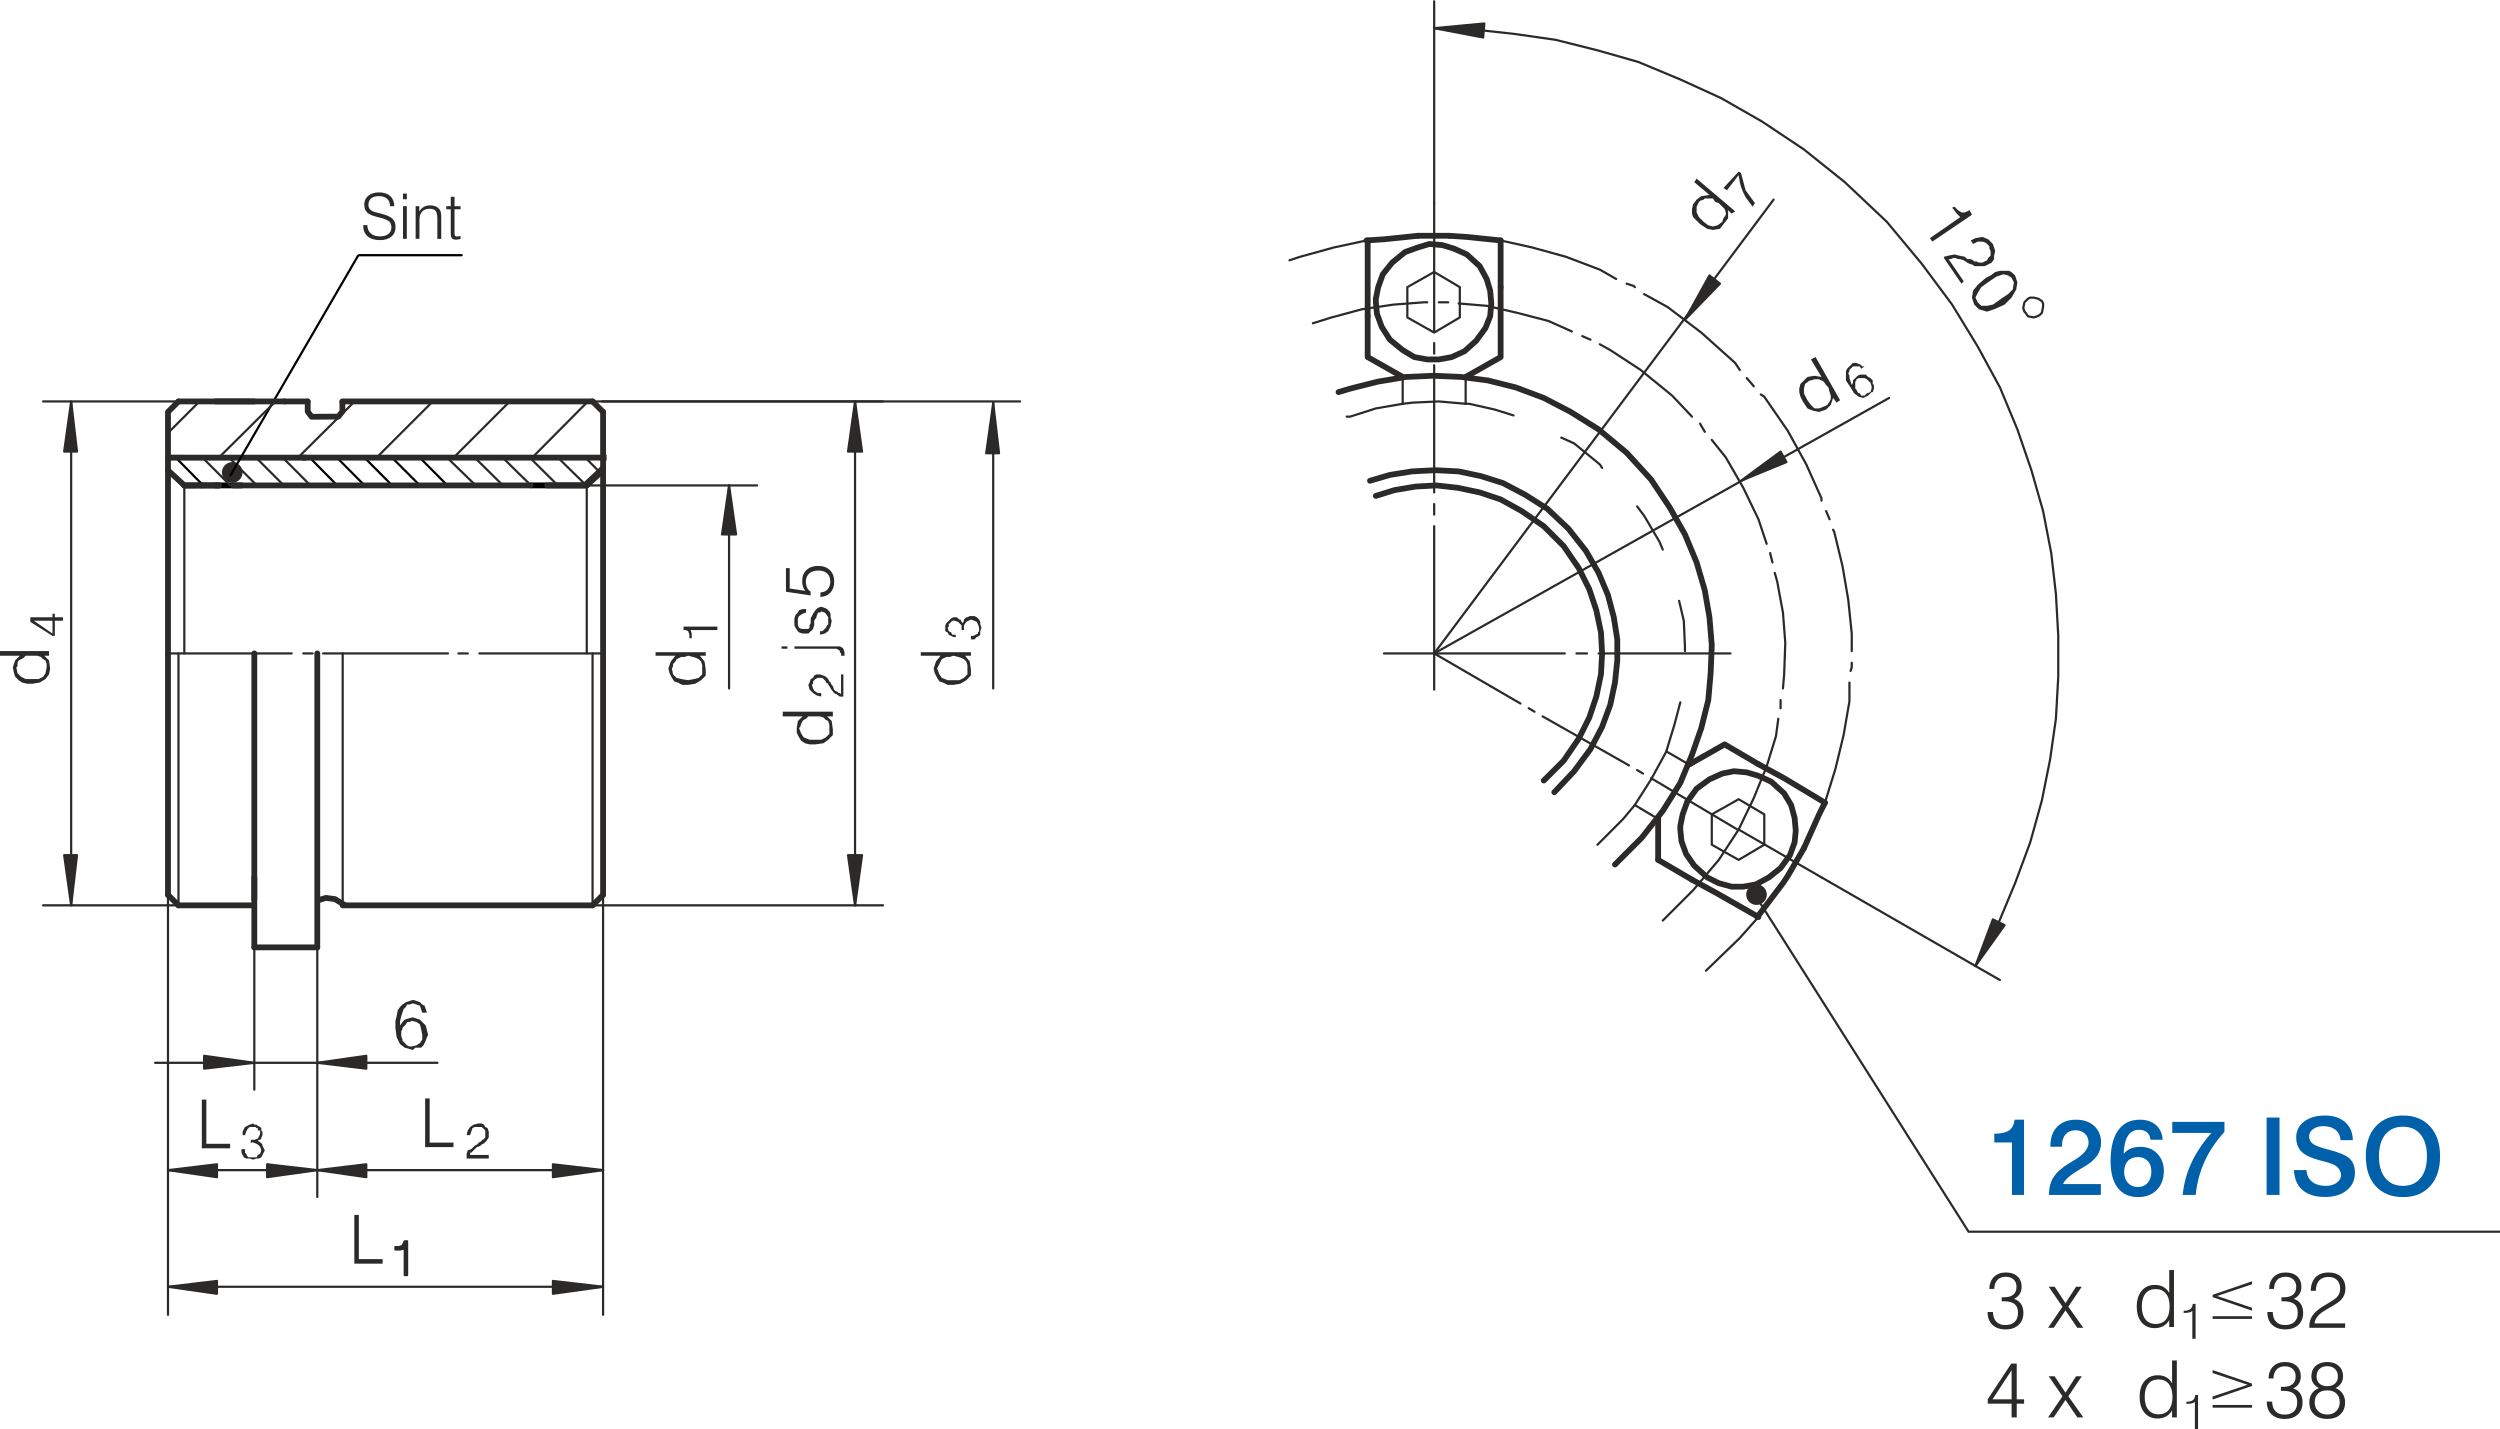 <?xml version="1.0" encoding="UTF-8"?> <svg xmlns="http://www.w3.org/2000/svg" xmlns:xlink="http://www.w3.org/1999/xlink" xml:space="preserve" width="1018px" height="582px" version="1.1" style="shape-rendering:geometricPrecision; text-rendering:geometricPrecision; image-rendering:optimizeQuality; fill-rule:evenodd; clip-rule:evenodd" viewBox="0 0 60821 34761"> <defs> <style type="text/css"> .str5 {stroke:#2B2A29;stroke-width:54;stroke-miterlimit:22.926} .str4 {stroke:#2B2A29;stroke-width:141;stroke-linecap:round;stroke-linejoin:round;stroke-miterlimit:22.926} .str1 {stroke:black;stroke-width:143;stroke-linecap:round;stroke-linejoin:round;stroke-miterlimit:22.926} .str3 {stroke:#2B2A29;stroke-width:54;stroke-linecap:round;stroke-linejoin:round;stroke-miterlimit:22.926} .str0 {stroke:black;stroke-width:54;stroke-linecap:round;stroke-linejoin:round;stroke-miterlimit:22.926} .str2 {stroke:#2B2A29;stroke-width:143;stroke-linecap:square;stroke-miterlimit:22.926} .fil0 {fill:none} .fil2 {fill:none;fill-rule:nonzero} .fil1 {fill:#2B2A29} .fil4 {fill:#2B2A29} .fil3 {fill:#2B2A29;fill-rule:nonzero} .fil6 {fill:#2B2A29;fill-rule:nonzero} .fil5 {fill:#0060AA;fill-rule:nonzero} </style> </defs> <g id="Layer_x0020_2">  <line class="fil0 str0" x1="14232" y1="11803" x2="14686" y2="11349"></line> <line class="fil0 str0" x1="10883" y1="11803" x2="10213" y2="11128"></line> <line class="fil0 str0" x1="10213" y1="11803" x2="9538" y2="11128"></line> <line class="fil0 str0" x1="9538" y1="11803" x2="8868" y2="11128"></line> <line class="fil0 str0" x1="8868" y1="11803" x2="8198" y2="11128"></line> <line class="fil0 str0" x1="8230" y1="11832" x2="7584" y2="11176"></line> <line class="fil0 str0" x1="4943" y1="11803" x2="4277" y2="11129"></line> <line class="fil0 str0" x1="4101" y1="11207" x2="4180" y2="11128"></line> <line class="fil0 str1" x1="12928" y1="11803" x2="14277" y2="11803"></line> <line class="fil0 str1" x1="4481" y1="11803" x2="5877" y2="11803"></line> <line class="fil0 str2" x1="7382" y1="11129" x2="4101" y2="11128"></line> <line class="fil0 str2" x1="14686" y1="11128" x2="7417" y2="11128"></line> <circle class="fil1" cx="5650" cy="11488" r="251"></circle> <line class="fil2 str3" x1="11524" y1="11756" x2="10864" y2="11114"></line> <line class="fil2 str3" x1="12203" y1="11772" x2="11524" y2="11102"></line> <polyline class="fil2 str3" points="12885,11770 12617,11510 12194,11091 "></polyline> <line class="fil2 str3" x1="13528" y1="11761" x2="12858" y2="11096"></line> <line class="fil2 str3" x1="14214" y1="11756" x2="13581" y2="11135"></line> <line class="fil2 str3" x1="14587" y1="11479" x2="14216" y2="11104"></line> <line class="fil2 str3" x1="7585" y1="11837" x2="6872" y2="11122"></line> <line class="fil2 str3" x1="6929" y1="11829" x2="6216" y2="11115"></line> <line class="fil2 str3" x1="6269" y1="11825" x2="5556" y2="11111"></line> <line class="fil2 str3" x1="5613" y1="11816" x2="4900" y2="11101"></line> <line class="fil0 str0" x1="8709" y1="6219" x2="5606" y2="11561"></line> <line class="fil0 str0" x1="8735" y1="6203" x2="11231" y2="6203"></line> <path class="fil3" d="M8836 5471l101 0c1,87 29,154 83,202 53,48 129,72 227,72 85,0 152,-19 202,-58 49,-38 73,-91 73,-159 0,-63 -17,-111 -51,-144 -35,-33 -103,-62 -206,-89l-104 -26c-113,-29 -191,-66 -234,-110 -43,-45 -65,-108 -65,-188 0,-89 33,-161 98,-215 66,-54 153,-81 262,-81 116,0 206,30 271,89 65,59 98,141 100,247l-103 0c-1,-78 -26,-139 -73,-182 -47,-42 -114,-63 -200,-63 -80,0 -143,18 -187,54 -44,37 -67,88 -67,154 0,51 15,90 44,119 29,30 76,53 143,69l129 32c127,32 216,73 267,121 52,49 77,116 77,202 0,99 -33,177 -101,233 -67,57 -160,86 -277,86 -131,0 -232,-31 -302,-93 -71,-61 -107,-149 -107,-264l0 -8z"></path> <path id="1" class="fil3" d="M9805 4842l0 -138 92 0 0 138 -92 0zm0 963l0 -794 92 0 0 794 -92 0z"></path> <path id="2" class="fil3" d="M10112 5805l0 -794 88 0 0 127c30,-49 67,-86 111,-110 44,-25 95,-37 152,-37 55,0 103,9 145,29 41,19 73,47 94,83 12,18 20,41 25,67 5,26 8,69 8,128l0 24 0 483 -95 0 0 -493c0,-93 -15,-156 -43,-189 -29,-33 -79,-50 -151,-50 -75,0 -133,24 -177,71 -43,47 -64,111 -64,192l0 469 -93 0z"></path> <path id="3" class="fil3" d="M11058 4783l0 228 147 0 0 75 -147 0 0 579c0,33 4,56 12,67 9,11 24,16 46,16 9,0 20,-1 32,-2 12,-2 31,-6 56,-11l1 73c-23,6 -43,10 -62,13 -18,3 -35,4 -52,4 -46,0 -78,-12 -97,-35 -19,-23 -28,-65 -28,-125l0 -579 -109 0 0 -75 109 0 0 -228 92 0z"></path> <line class="fil0 str3" x1="4087" y1="10527" x2="4852" y2="9763"></line> <line class="fil0 str3" x1="7273" y1="11104" x2="8627" y2="9761"></line> <line class="fil0 str3" x1="5348" y1="11104" x2="6702" y2="9761"></line> <line class="fil0 str3" x1="10529" y1="9761" x2="9137" y2="11152"></line> <line class="fil0 str3" x1="11045" y1="11117" x2="12402" y2="9761"></line> <line class="fil0 str3" x1="14303" y1="9761" x2="12923" y2="11152"></line> <line class="fil0 str3" x1="14161" y1="11804" x2="14672" y2="11322"></line> <line class="fil0 str4" x1="6922" y1="9761" x2="5247" y2="9761"></line> <line class="fil0 str4" x1="6922" y1="9761" x2="7484" y2="9761"></line> <line class="fil0 str4" x1="5247" y1="11804" x2="5332" y2="11804"></line> <line class="fil0 str4" x1="5332" y1="11804" x2="4907" y2="11804"></line> <line class="fil0 str4" x1="5673" y1="11804" x2="12910" y2="11804"></line> <line class="fil0 str4" x1="4499" y1="11808" x2="4907" y2="11804"></line> <line class="fil0 str4" x1="4961" y1="9761" x2="4347" y2="9761"></line> <line class="fil0 str4" x1="4087" y1="11435" x2="4087" y2="15891"></line> <line class="fil0 str3" x1="4342" y1="15891" x2="4342" y2="22020"></line> <path class="fil0 str4" d="M4087 10016l255 -255m-255 255l0 1419m10329 -1674l256 255"></path> <path class="fil0 str3" d="M42298 20176l2015 1163m-9422 -5448l0 -3094m0 -283l0 -256m0 -284l0 -3093m0 -284l0 -255m0 -284l0 -3122m0 10955l-1220 0m1220 0l2100 1220m199 113l142 85m198 114l2100 1192m199 113l142 86m198 113l2100 1249m-7378 -3406l0 -879 3178 0m284 0l256 0m283 0l3207 0"></path> <line class="fil0 str4" x1="40340" y1="20914" x2="40340" y2="19920"></line> <line class="fil0 str4" x1="40340" y1="20914" x2="41163" y2="21396"></line> <line class="fil0 str4" x1="36508" y1="6980" x2="36508" y2="5844"></line> <line class="fil0 str4" x1="4087" y1="15891" x2="4087" y2="21765"></line> <line class="fil0 str4" x1="14672" y1="11435" x2="14672" y2="10016"></line> <path class="fil0 str4" d="M41106 18587l851 -483 823 483m-9507 -9905l0 -993m0 993l852 483 0 0"></path> <path class="fil0 str3" d="M34125 9165l0 653m1532 0l0 -653"></path> <path class="fil0 str4" d="M35657 9165l0 0 851 -483 0 -993m-3235 -709l0 -1136m0 1136l0 709m3235 0l0 -709m6897 11947l993 596m-1618 2781l-993 -567 -624 -341m1617 -2809l625 340"></path> <path class="fil0 str3" d="M42922 20545l-624 369m624 -369l0 -738 -624 -369 -653 369 0 738 653 369m-7407 -12828l624 -369 0 -737 -624 -369 -653 369 0 737 653 369z"></path> <path class="fil0 str4" d="M6187 22020l-1845 0m1845 -142l0 1164m0 -1164l0 -5987"></path> <line class="fil0 str3" x1="14416" y1="15891" x2="14416" y2="22020"></line> <line class="fil0 str4" x1="7719" y1="15891" x2="7719" y2="23042"></line> <line class="fil0 str4" x1="6187" y1="9761" x2="4995" y2="9761"></line> <path class="fil0 str3" d="M4484 15891l0 -4087m3853 4087l0 6129"></path> <line class="fil0 str4" x1="14672" y1="21765" x2="14672" y2="11435"></line> <line class="fil0 str3" x1="14275" y1="11804" x2="14275" y2="15891"></line> <line class="fil0 str4" x1="14227" y1="11804" x2="13310" y2="11804"></line> <line class="fil0 str4" x1="14292" y1="11789" x2="14672" y2="11435"></line> <line class="fil0 str4" x1="14416" y1="9761" x2="8327" y2="9761"></line> <line class="fil0 str4" x1="4087" y1="11435" x2="4484" y2="11804"></line> <line class="fil0 str3" x1="11664" y1="15891" x2="14672" y2="15891"></line> <line class="fil0 str3" x1="11153" y1="15891" x2="11380" y2="15891"></line> <line class="fil0 str3" x1="7861" y1="15891" x2="10897" y2="15891"></line> <line class="fil0 str3" x1="7379" y1="15891" x2="7606" y2="15891"></line> <line class="fil0 str3" x1="4087" y1="15891" x2="7095" y2="15891"></line> <polyline class="fil0 str4" points="34494,5731 33671,5816 33245,5844 "></polyline> <path class="fil0 str3" d="M44398 19523l255 -823 199 -823 142 -823 0 -454m28 -284l28 -85 0 -113m0 -284l0 -426 -85 -823 -141 -823 -199 -823 -29 -57m-85 -255l-85 -199m-113 -255l0 -57 -369 -823 -454 -823 -568 -823 -85 -57m-170 -198l-171 -199m-170 -199l-113 -170 -823 -738 -823 -624 -568 -312m-227 -170l-28 -29 -171 -56m-255 -114l-397 -227 -823 -312 -823 -227 -767 -171m-3263 0l-795 171 -823 227 -255 85m10926 13849l369 -767 312 -766 227 -738 57 -425m56 -256l0 -198m57 -284l29 -341 28 -766 -57 -738 -142 -766 -57 -199m-56 -255l-57 -227m-85 -227l-199 -596 -369 -766 -425 -738 -341 -426m-170 -198l-85 -142 -29 -57m-198 -170l-483 -511 -766 -625 -738 -482 -255 -142m-227 -113l-199 -85m-255 -114l-568 -255 -766 -199 -738 -170 -681 -57m-256 -28l-227 0m-283 0l-86 0 -737 56 -767 114 -737 198 -454 142m8513 14530l738 -738 624 -737 483 -738"></path> <path class="fil0 str4" d="M37558 18984l483 -483 369 -539 255 -511 171 -510 113 -540 28 -510 -28 -511 -113 -539 -171 -511 -255 -511 -369 -539 -483 -483 -539 -369 -511 -283 -510 -171 -539 -113 -511 -57 -511 28 -511 86 -454 141m4342 7209l482 -511 398 -539 283 -540 199 -539 114 -539 56 -539 0 -511 -85 -539 -142 -539 -227 -540 -312 -539 -426 -539 -510 -482 -540 -341 -539 -284 -539 -170 -539 -114 -539 -28 -57 0 -539 28 -539 86 -483 142"></path> <polyline class="fil0 str3" points="34125,9818 33472,9931 32848,10130 32763,10130 "></polyline> <polyline class="fil0 str4" points="39290,21027 39942,20374 40453,19722 40879,19041 41163,18359 41390,17707 41560,17026 41617,16373 41645,15692 41588,15011 41475,14358 41276,13677 40992,12996 40623,12343 40169,11662 39573,11009 38892,10442 38211,10016 37558,9676 36877,9420 36196,9250 35544,9165 34863,9136 34210,9165 33529,9278 32848,9449 32564,9534 "></polyline> <path class="fil0 str3" d="M38864 20545l624 -625 284 -340 397 -625 341 -624 28 -57m-4881 -8456l-653 -57 -624 28 -255 29m6413 8456l199 -652 142 -540m113 -1248l0 -114 -28 -624 -114 -483m-397 -1248l-85 -199 -369 -624 -170 -227m-852 -937l-56 -85 -625 -511 -312 -141m-1163 -540l-454 -142 -625 -141 -113 0"></path> <polyline class="fil0 str4" points="36508,5844 35685,5759 35260,5731 "></polyline> <polyline class="fil0 str4" points="33472,7349 33500,7632 33614,7945 33813,8257 34125,8512 34408,8682 34721,8739 35004,8739 35317,8682 35629,8540 35913,8285 36140,7973 36253,7689 36281,7377 36253,7065 36168,6781 35998,6469 35685,6185 35373,6043 35090,5958 34777,5930 34494,6015 34181,6128 33869,6384 33642,6667 33529,6980 33472,7263 33472,7349 "></polyline> <line class="fil0 str4" x1="35260" y1="5731" x2="34494" y2="5731"></line> <path class="fil1" d="M41446 5390l114 86 113 28 114 -28 113 -86 29 -85 57 -85 0 -57 -29 -85 -142 -142 -85 -28 -57 -85 -198 0 -29 28 -85 29 -28 28 -57 114 0 141 57 114 113 113zm-170 -1050l937 795 -86 57 -85 -85 0 198 -113 142 -85 114 -171 28 -141 -28 -171 -114 -170 -170 -28 -85 0 -114 28 -113 85 -114 114 -85 198 -28 -369 -312 57 -86z"></path> <path class="fil1" d="M43972 9732l85 114 85 85 114 0 142 -57 57 -28 56 -85 29 -57 0 -85 -29 -85 -28 -114 -57 -57 -57 -85 -113 -56 -114 0 -85 28 -28 0 -114 85 -28 114 0 113 85 170zm199 -1050l596 1050 -85 57 -86 -113 -56 170 -114 113 -170 57 -142 -28 -142 -57 -113 -170 -57 -114 -29 -113 0 -85 29 -114 170 -170 170 -29 171 29 -256 -426 114 -57z"></path> <path class="fil1" d="M19837 17991l142 0 113 -57 85 -85 0 -227 -28 -86 -57 -28 -57 -57 -85 -28 -284 0 -56 57 -57 28 -28 28 -29 57 -28 85 -29 29 57 142 57 85 142 57 142 0zm-795 -682l1220 0 0 114 -141 0 113 113 28 199 0 142 -113 114 -114 85 -198 28 -142 0 -114 -28 -85 -57 -57 -85 -56 -114 0 -113 28 -171 114 -113 -483 0 0 -114z"></path> <path class="fil1" d="M16743 16543l142 -28 114 -29 85 -85 0 -227 -28 -85 -57 -57 -57 -28 -85 -28 -114 -29 -85 29 -85 0 -57 28 -56 28 -29 57 -56 57 0 57 -29 56 29 142 85 85 113 29 170 28zm-794 -681l1220 0 0 85 -142 0 114 142 28 199 0 142 -113 113 -142 85 -171 29 -141 0 -114 -57 -85 -28 -57 -86 -57 -113 -28 -114 57 -170 113 -142 -482 0 0 -85z"></path> <path class="fil1" d="M795 16515l142 0 113 -57 57 -85 28 -142 0 -85 -28 -85 -57 -29 -57 -56 -85 -29 -284 0 -56 57 -114 57 -28 57 0 85 -29 28 29 142 85 85 113 57 171 0zm-795 -681l1192 0 0 113 -114 0 114 114 28 198 -28 142 -85 114 -142 85 -170 28 -142 0 -114 -28 -85 -57 -85 -85 -28 -85 -29 -142 57 -170 113 -114 -482 0 0 -113z"></path> <polygon class="fil1" points="17453,15323 16800,15323 16829,15408 16829,15522 16772,15522 16772,15436 16743,15351 16687,15323 16630,15323 16630,15238 17453,15238 "></polygon> <polygon class="fil1" points="20518,16941 20433,16941 20348,16884 20291,16855 20206,16742 20177,16685 20149,16657 20149,16628 20092,16600 20092,16572 20007,16486 19893,16486 19837,16515 19780,16572 19780,16628 19752,16657 19780,16742 19808,16799 19893,16855 19979,16855 19979,16941 19865,16912 19780,16855 19695,16770 19666,16657 19695,16600 19723,16515 19780,16486 19808,16430 19865,16401 19950,16401 20035,16430 20092,16458 20149,16515 20177,16572 20206,16600 20234,16657 20262,16685 20291,16770 20319,16799 20376,16827 20404,16855 20433,16855 20461,16884 20461,16401 20518,16401 "></polygon> <path class="fil1" d="M1277 15096l-454 0 454 312 0 -312zm255 0l-198 0 0 369 -57 0 -539 -341 0 -113 539 0 0 -85 57 0 0 85 198 0 0 85z"></path> <path class="fil1" d="M19014 15720l142 0 0 57 -142 0 0 -57zm1532 227l-85 0 0 -56 -28 -29 0 -28 -29 -29 -56 -28 -1022 0 0 -57 1107 0 56 29 29 28 28 85 0 85z"></path> <polygon class="fil1" points="19950,15436 19950,15351 20007,15351 20092,15266 20121,15209 20149,15181 20149,15011 20092,14926 20064,14897 19979,14869 19950,14897 19893,14897 19893,14926 19865,14982 19865,15011 19808,15096 19808,15209 19780,15295 19666,15408 19525,15408 19439,15380 19411,15351 19354,15266 19326,15209 19326,15039 19354,14954 19411,14897 19439,14841 19525,14812 19610,14812 19610,14897 19525,14926 19439,14982 19411,15039 19411,15209 19439,15266 19496,15295 19666,15295 19695,15266 19695,15209 19723,15153 19723,15039 19780,14926 19837,14841 19893,14784 19979,14755 20064,14784 20121,14812 20177,14869 20206,14926 20206,15011 20234,15096 20206,15238 20149,15351 20064,15408 "></polygon> <path class="fil1" d="M45164 9477l28 57 29 28 28 0 29 57 85 0 56 -57 86 -28 28 -85 0 -57 -28 -85 -86 -85 -56 -29 -142 0 -57 29 0 28 -28 28 0 171 28 28zm-114 -114l29 -56 0 -57 113 -114 57 -28 142 0 57 57 57 28 56 57 0 85 29 28 0 86 -29 85 -28 0 -85 85 -114 57 -113 -29 -114 -85 -85 -142 -113 -170 0 -227 28 -57 142 -142 85 0 57 29 28 0 57 56 57 0 -85 57 -29 -57 -170 0 -85 85 0 29 -29 57 29 56 0 57 56 170z"></path> <polygon class="fil1" points="42638,5022 42468,4794 42411,4681 42355,4539 42326,4426 42298,4255 42014,4624 41929,4567 42298,4170 42355,4199 42468,4624 42695,4936 "></polygon> <polygon class="fil1" points="46952,5788 47690,5277 47605,5192 47519,5078 47491,5050 47548,5022 47633,5107 47718,5163 47803,5163 47917,5107 47974,5220 47009,5873 "></polygon> <polygon class="fil1" points="47292,6270 47292,6242 47406,6213 47548,6185 47661,6213 47803,6242 47860,6299 47945,6299 48002,6327 48030,6355 48087,6355 48144,6384 48229,6384 48286,6355 48342,6327 48371,6270 48428,6213 48428,6100 48399,6043 48399,5986 48314,5901 48229,5873 48115,5873 48002,5930 47945,5844 48059,5788 48229,5759 48371,5816 48484,5930 48541,6100 48513,6213 48513,6299 48456,6384 48286,6469 48030,6469 48002,6440 47917,6412 47860,6384 47775,6327 47690,6299 47633,6299 47576,6270 47519,6270 47463,6299 47406,6299 47775,6838 47718,6895 "></polygon> <path class="fil1" d="M48399 6838l-198 142 -86 141 -56 114 56 114 86 85 141 0 142 -29 199 -142 170 -113 114 -114 28 -170 -57 -113 -85 -57 -113 -29 -170 57 -171 114zm-85 -85l114 -57 113 -85 114 -29 227 0 85 57 57 57 56 170 -28 170 -114 199 -170 170 -255 114 -171 57 -198 -57 -114 -114 -56 -170 28 -170 113 -142 199 -170z"></path> <path class="fil0 str3" d="M1731 22020l0 -12259m-681 0l3292 0m0 12259l-3292 0"></path> <polygon class="fil1 str3" points="1731,9761 1873,10981 1561,10981 "></polygon> <line class="fil0 str3" x1="14214" y1="9761" x2="21483" y2="9761"></line> <line class="fil0 str3" x1="20802" y1="22020" x2="20802" y2="9761"></line> <polygon class="fil1 str3" points="20802,9761 20972,10981 20631,10981 "></polygon> <line class="fil0 str3" x1="34891" y1="15891" x2="43149" y2="4851"></line> <polygon class="fil1 str3" points="40992,7774 41588,6696 41844,6895 "></polygon> <line class="fil0 str3" x1="34891" y1="15891" x2="45959" y2="9676"></line> <polygon class="fil1 str3" points="42355,11691 43319,10981 43461,11236 "></polygon> <path class="fil0 str3" d="M48059 23496l596 341m-13764 -23157l0 -653m9422 21312l3746 2157m-13168 -18560l0 -4256m13168 22816l539 -993 426 -1022 368 -993 284 -1022 199 -993 142 -993 57 -1022 0 -993 -57 -1022 -114 -993 -198 -1022 -284 -993 -341 -993 -425 -1022 -540 -993 -624 -1022 -738 -993 -851 -1022 -1022 -964 -993 -795 -1022 -681 -993 -568 -993 -454 -1022 -426 -993 -283 -1022 -256 -993 -142 -1022 -113 -936 -28"></path> <polygon class="fil1 str3" points="34891,680 36111,566 36083,907 "></polygon> <line class="fil0 str3" x1="18418" y1="11804" x2="14275" y2="11804"></line> <line class="fil0 str3" x1="17737" y1="11804" x2="17737" y2="16742"></line> <polyline class="fil0 str3" points="49676,7320 49705,7377 49705,7462 49676,7604 49619,7661 49563,7689 49478,7717 49336,7689 49279,7604 49251,7576 49222,7490 49251,7349 49336,7263 49392,7235 49478,7235 49591,7263 49676,7320 "></polyline> <polygon class="fil1 str3" points="17737,11804 17907,12996 17566,12996 "></polygon> <polyline class="fil0 str4" points="7486,9763 7486,9880 7486,10006 7581,10134 8230,10130 8331,10006 8329,9792 "></polyline> <g id="_2209688660112"> <path class="fil3" d="M48355 31913l131 1c1,101 28,179 80,234 52,55 125,83 218,83 101,0 178,-26 231,-78 53,-52 80,-126 80,-222 0,-95 -28,-165 -83,-210 -56,-45 -141,-68 -256,-68 -16,0 -28,0 -36,0 -8,0 -15,1 -21,2l-1 -101c6,0 14,0 25,1 10,1 18,1 23,1 103,0 181,-21 234,-64 52,-44 78,-108 78,-192 0,-73 -23,-132 -70,-177 -47,-45 -110,-67 -188,-67 -88,0 -157,25 -205,76 -49,51 -75,124 -78,220l-120 0c5,-126 43,-224 114,-294 72,-71 169,-106 291,-106 117,0 210,31 278,94 69,63 104,148 104,254 0,68 -16,126 -48,176 -31,49 -77,89 -139,118 74,23 131,63 170,121 39,58 59,131 59,219 0,124 -39,222 -117,294 -78,72 -183,109 -316,109 -136,0 -243,-38 -321,-112 -78,-75 -117,-177 -117,-308l0 -4z"></path> <polygon id="1" class="fil3" points="49826,32298 50177,31785 49841,31298 49986,31298 50250,31697 50507,31298 50646,31298 50319,31784 50683,32298 50537,32298 50250,31873 49963,32298 "></polygon> <path id="2" class="fil3" d="M52107 31780c0,135 30,239 89,313 59,74 142,111 248,111 109,0 193,-37 251,-110 59,-73 88,-178 88,-314 0,-135 -29,-240 -88,-313 -59,-74 -143,-111 -251,-111 -108,0 -191,37 -250,110 -58,73 -87,178 -87,314zm782 -886l0 1385 -115 0 0 -169c-39,65 -87,114 -146,147 -60,33 -129,49 -207,49 -135,0 -241,-47 -320,-141 -78,-94 -117,-222 -117,-385 0,-162 40,-290 120,-384 79,-95 188,-142 324,-142 79,0 147,17 205,50 58,33 105,82 141,148l0 -558 115 0z"></path> <path id="3" class="fil3" d="M55161 31913l131 1c1,101 28,179 80,234 52,55 125,83 218,83 101,0 178,-26 231,-78 53,-52 80,-126 80,-222 0,-95 -28,-165 -83,-210 -56,-45 -141,-68 -256,-68 -16,0 -28,0 -36,0 -8,0 -15,1 -21,2l-1 -101c6,0 14,0 25,1 10,1 18,1 23,1 103,0 181,-21 234,-64 52,-44 78,-108 78,-192 0,-73 -23,-132 -70,-177 -47,-45 -110,-67 -188,-67 -88,0 -157,25 -205,76 -49,51 -75,124 -78,220l-120 0c5,-126 43,-224 114,-294 72,-71 169,-106 291,-106 117,0 210,31 278,94 69,63 103,148 103,254 0,68 -15,126 -47,176 -31,49 -77,89 -139,118 74,23 131,63 170,121 39,58 59,131 59,219 0,124 -39,222 -117,294 -78,72 -183,109 -316,109 -136,0 -243,-38 -321,-112 -78,-75 -117,-177 -117,-308l0 -4z"></path> <path id="4" class="fil3" d="M56184 32298c0,-4 0,-11 -1,-20 0,-9 -1,-16 -1,-20 0,-96 26,-182 78,-258 52,-76 137,-151 254,-224 29,-18 70,-43 124,-74 111,-66 182,-115 213,-148 29,-31 49,-63 62,-96 12,-32 19,-70 19,-113 0,-89 -25,-158 -75,-209 -50,-50 -120,-75 -208,-75 -99,0 -175,29 -228,87 -52,58 -79,142 -81,250l-125 0c5,-143 45,-253 120,-331 76,-77 182,-115 317,-115 126,0 226,35 299,105 73,70 110,165 110,284 0,56 -9,107 -26,151 -17,44 -44,86 -81,126 -42,46 -129,106 -260,179 -41,23 -73,41 -95,55 -98,57 -170,112 -214,165 -45,52 -70,110 -75,173l744 0 0 108 -870 0z"></path> <path id="5" class="fil3" d="M53336 32566l0 -679c-19,17 -44,30 -76,37 -32,8 -73,12 -123,12l-12 0 0 -52 5 0c71,0 124,-14 158,-41 34,-27 53,-69 57,-127l70 -1 0 851 -79 0z"></path> <path class="fil3" d="M48939 34038l0 -709 -464 709 464 0zm0 439l0 -333 -580 0 0 -109 571 -866 134 0 0 869 179 0 0 106 -179 0 0 333 -125 0z"></path> <polygon id="1" class="fil3" points="49826,34477 50177,33964 49841,33477 49986,33477 50250,33876 50507,33477 50646,33477 50319,33963 50683,34477 50537,34477 50250,34052 49963,34477 "></polygon> <path id="2" class="fil3" d="M52177 33978c0,135 29,239 89,313 59,74 141,111 247,111 109,0 193,-37 252,-110 58,-73 88,-178 88,-314 0,-135 -30,-240 -89,-313 -58,-74 -142,-111 -251,-111 -108,0 -190,37 -249,110 -58,73 -87,178 -87,314zm782 -886l0 1385 -116 0 0 -169c-38,65 -87,114 -146,147 -59,33 -128,49 -206,49 -135,0 -242,-47 -320,-141 -78,-94 -117,-222 -117,-385 0,-162 39,-290 119,-384 80,-95 189,-142 325,-142 79,0 147,17 205,50 58,33 105,82 140,148l0 -558 116 0z"></path> <path id="3" class="fil3" d="M55147 34092l131 1c1,100 28,178 80,234 52,55 125,82 218,82 101,0 178,-25 231,-77 53,-52 80,-126 80,-223 0,-94 -28,-164 -83,-209 -56,-46 -141,-68 -256,-68 -16,0 -28,0 -36,0 -8,0 -15,1 -21,1l-1 -101c6,0 14,1 25,2 10,1 18,1 23,1 103,0 181,-21 234,-65 52,-43 78,-107 78,-191 0,-74 -23,-133 -70,-178 -47,-44 -110,-67 -188,-67 -88,0 -157,26 -205,77 -49,51 -75,124 -78,220l-120 0c5,-126 43,-224 114,-295 72,-70 169,-106 291,-106 117,0 210,32 278,95 69,63 103,147 103,254 0,67 -15,126 -47,176 -31,49 -77,89 -139,118 74,23 131,63 170,121 39,58 59,131 59,219 0,123 -39,221 -117,294 -78,72 -183,108 -316,108 -136,0 -243,-37 -321,-111 -78,-75 -117,-177 -117,-309l0 -3z"></path> <path id="4" class="fil3" d="M56313 34113c0,87 28,157 85,212 57,55 130,83 220,83 91,0 164,-28 220,-84 56,-55 84,-129 84,-220 0,-88 -27,-157 -82,-208 -54,-51 -128,-76 -222,-76 -97,0 -172,26 -225,77 -53,51 -80,123 -80,216zm46 -632c0,73 23,131 69,173 46,43 109,64 190,64 81,0 144,-21 190,-64 46,-42 69,-100 69,-173 0,-76 -23,-136 -70,-181 -46,-45 -109,-68 -189,-68 -80,0 -143,23 -189,67 -47,45 -70,105 -70,182zm57 283c-63,-33 -108,-72 -139,-120 -30,-47 -45,-102 -45,-167 0,-105 35,-189 104,-252 70,-63 164,-95 282,-95 118,0 211,32 281,95 69,63 104,147 104,252 0,65 -15,120 -45,167 -30,48 -76,87 -138,120 73,28 130,73 171,133 41,61 62,132 62,212 0,125 -39,224 -117,297 -78,73 -184,109 -319,109 -134,0 -240,-36 -318,-109 -78,-73 -117,-172 -117,-297 0,-80 21,-151 62,-212 41,-60 98,-105 172,-133z"></path> <path id="5" class="fil3" d="M53398 34761l0 -661c-19,17 -43,29 -74,36 -32,8 -72,12 -120,12l-12 0 0 -51 5 0c69,0 120,-13 154,-40 33,-26 52,-68 55,-124l69 0 0 828 -77 0z"></path> <g> <polygon class="fil4" points="54789,33655 54789,33712 53829,34042 53829,33970 54679,33683 53829,33398 53829,33326 "></polygon> <polygon class="fil4" points="54789,34175 54789,34241 53829,34241 53829,34175 "></polygon> </g> <g> <polygon class="fil4" points="53829,31495 53829,31552 54789,31882 54789,31811 53939,31524 54789,31238 54789,31166 "></polygon> <polygon class="fil4" points="53829,32016 53829,32081 54789,32081 54789,32016 "></polygon> </g> </g> <line class="fil0 str3" x1="40340" y1="19920" x2="39772" y2="19580"></line> <path class="fil0 str4" d="M40340 19920l0 0m766 -1333l-28 0"></path> <line class="fil0 str3" x1="41078" y1="18587" x2="40538" y2="18274"></line> <line class="fil0 str4" x1="6187" y1="21339" x2="6187" y2="21878"></line> <line class="fil0 str4" x1="14416" y1="22020" x2="14672" y2="21765"></line> <line class="fil0 str4" x1="8337" y1="22020" x2="14416" y2="22020"></line> <line class="fil0 str4" x1="6187" y1="23042" x2="7719" y2="23042"></line> <line class="fil0 str4" x1="4087" y1="21765" x2="4342" y2="22020"></line> <polyline class="fil0 str3" points="41503,23610 42326,22815 42780,22304 "></polyline> <polygon class="fil0 str4" points="40879,20176 40907,20459 41021,20772 41219,21055 41532,21339 41815,21481 42127,21566 42411,21566 42723,21509 43036,21339 43319,21112 43546,20800 43660,20488 43688,20204 43660,19892 43575,19580 43405,19296 43092,19012 42780,18870 42496,18785 42184,18757 41900,18814 41588,18955 41276,19182 41049,19495 40936,19807 40879,20091 "></polygon> <polyline class="fil0 str4" points="42752,22304 43376,21481 43490,21311 43887,20630 "></polyline> <polyline class="fil0 str4" points="43887,20630 44256,19807 44398,19523 "></polyline> <path class="fil1" d="M9762 25142l0 57 29 85 0 28 113 114 57 28 57 0 113 -28 85 -57 57 -85 0 -114 -28 -142 -29 -113 -85 -57 -113 -28 -57 28 -57 0 -28 57 -85 85 0 28 -29 57 0 57zm-28 -199l57 -85 56 -57 86 -28 113 -28 170 56 142 142 57 227 -28 57 -29 85 -56 114 -57 57 -142 0 -57 56 -199 -56 -113 -86 -85 -170 -29 -227 0 -170 29 -114 28 -142 57 -85 57 -56 85 -57 85 -29 85 -28 85 28 85 29 57 57 57 28 57 170 -114 0 -57 -170 -170 -57 -85 29 -57 0 -28 56 -57 57 -57 170 -28 114 0 113z"></path> <polygon class="fil1" points="5874,27951 5960,27951 5960,28037 5988,28065 6016,28122 6045,28150 6243,28150 6272,28093 6329,28065 6357,27980 6329,27895 6272,27838 6215,27810 6130,27781 6101,27810 6101,27724 6187,27724 6272,27696 6329,27583 6329,27497 6272,27497 6272,27441 6243,27441 6215,27412 6073,27412 6016,27469 5988,27526 5960,27611 5903,27611 5903,27526 5960,27412 6073,27356 6158,27327 6187,27356 6243,27356 6272,27384 6329,27412 6357,27441 6357,27497 6385,27526 6385,27611 6357,27668 6357,27696 6329,27724 6300,27724 6272,27753 6329,27781 6385,27838 6385,27866 6442,27980 6357,28150 6300,28179 6243,28179 6158,28207 6073,28179 5988,28179 5931,28150 5874,28037 "></polygon> <polygon class="fil1" points="11352,28179 11352,28065 11380,27980 11465,27951 11550,27866 11607,27838 11664,27781 11720,27753 11720,27724 11749,27724 11806,27668 11806,27497 11720,27412 11550,27412 11493,27441 11437,27611 11352,27611 11380,27497 11437,27412 11522,27356 11635,27327 11720,27327 11777,27356 11806,27412 11862,27441 11891,27526 11891,27668 11834,27753 11777,27810 11720,27838 11692,27866 11635,27895 11607,27895 11465,28037 11437,28037 11437,28093 11891,28093 11891,28179 "></polygon> <polygon class="fil1 str3" points="9847,31016 9847,30364 9734,30392 9620,30392 9620,30335 9706,30335 9791,30307 9847,30193 9904,30193 9904,31016 "></polygon> <polygon class="fil1 str3" points="1731,22020 1561,20800 1873,20800 "></polygon> <path class="fil0 str3" d="M4087 31300l10585 0m0 681l0 -10216m-10585 0l0 10216"></path> <polygon class="fil1 str3" points="4087,31300 5278,31158 5278,31470 "></polygon> <polygon class="fil1 str3" points="14672,31300 13452,31470 13452,31158 "></polygon> <line class="fil0 str3" x1="7719" y1="29115" x2="7719" y2="23042"></line> <line class="fil0 str3" x1="4087" y1="28462" x2="7719" y2="28462"></line> <polygon class="fil1 str3" points="7719,28462 6499,28633 6499,28320 "></polygon> <polygon class="fil1 str3" points="4087,28462 5278,28320 5278,28633 "></polygon> <line class="fil0 str3" x1="6187" y1="23042" x2="6187" y2="26504"></line> <line class="fil0 str3" x1="7719" y1="25851" x2="3774" y2="25851"></line> <line class="fil0 str3" x1="7719" y1="25851" x2="10642" y2="25851"></line> <polygon class="fil1 str3" points="7719,25851 8911,25681 8911,25993 "></polygon> <polygon class="fil1 str3" points="6187,25851 4966,25993 4966,25681 "></polygon> <line class="fil0 str3" x1="21483" y1="22020" x2="14416" y2="22020"></line> <polygon class="fil1 str3" points="20802,22020 20631,20800 20972,20800 "></polygon> <line class="fil0 str3" x1="7719" y1="28462" x2="14672" y2="28462"></line> <polygon class="fil1 str3" points="14672,28462 13452,28633 13452,28320 "></polygon> <polygon class="fil1 str3" points="7719,28462 8911,28320 8911,28633 "></polygon> <polygon class="fil1 str3" points="48059,23496 48484,22361 48768,22503 "></polygon> <polygon class="fil1" points="4910,27931 4910,26746 5020,26746 5020,27821 5598,27821 5598,27931 "></polygon> <polygon class="fil1" points="8620,30737 8620,29552 8730,29552 8730,30627 9309,30627 9309,30737 "></polygon> <polygon class="fil1" points="10343,27902 10343,26718 10453,26718 10453,27792 11032,27792 11032,27902 "></polygon> <polyline class="fil0 str4" points="8386,22012 8148,21868 7929,21839 7742,21896 "></polyline> <path class="fil5" d="M49013 27235l228 0 0 1830 -294 0 0 -1277 -429 0 0 -212c163,0 282,-27 357,-79 76,-52 122,-139 138,-262z"></path> <path id="1" class="fil5" d="M50192 28801l918 0 0 264 -1261 0 0 -8c0,-165 36,-307 110,-423 74,-116 199,-229 377,-338 23,-14 58,-35 104,-62 248,-145 372,-292 372,-440 0,-89 -29,-162 -88,-218 -59,-56 -135,-84 -229,-84 -102,0 -183,33 -241,99 -59,66 -89,157 -89,273l0 28 -282 0 0 -12c0,-202 55,-360 166,-474 111,-114 264,-171 461,-171 182,0 328,51 439,153 111,102 167,236 167,403 0,122 -34,230 -101,325 -67,95 -175,185 -323,272l-51 29c-265,154 -415,282 -449,384z"></path> <path id="2" class="fil5" d="M52009 28144c-102,0 -184,32 -243,96 -59,65 -89,153 -89,266 0,111 31,199 91,266 60,66 141,100 241,100 102,0 182,-34 241,-102 59,-67 89,-160 89,-279 0,-106 -30,-191 -90,-253 -59,-63 -139,-94 -240,-94zm605 -422l-297 0c-8,-78 -36,-138 -83,-179 -48,-41 -112,-62 -194,-62 -117,0 -207,48 -269,144 -63,95 -98,241 -107,438 53,-59 112,-102 178,-128 65,-27 143,-40 233,-40 165,0 301,55 408,165 106,110 160,251 160,423 0,192 -58,346 -172,461 -114,116 -266,174 -454,174 -217,0 -382,-76 -497,-226 -116,-151 -173,-367 -173,-651 0,-325 61,-573 183,-746 123,-173 299,-260 529,-260 162,0 293,44 392,131 100,88 154,206 163,356z"></path> <path id="3" class="fil5" d="M52848 27288l1269 0 0 244c-207,226 -368,466 -482,717 -115,252 -188,524 -217,816l-317 0c27,-273 98,-534 214,-783 115,-248 277,-490 485,-725l-952 0 0 -269z"></path> <polygon id="4" class="fil5" points="55143,27183 55457,27183 55457,29065 55143,29065 "></polygon> <path id="5" class="fil5" d="M57240 27732l-298 2c-7,-107 -48,-190 -121,-251 -74,-60 -173,-91 -296,-91 -102,0 -186,24 -251,72 -65,48 -97,107 -97,178 0,71 29,130 86,175 57,46 177,92 359,139 277,70 458,145 543,227 85,82 127,196 127,343 0,177 -66,319 -199,427 -132,108 -309,162 -531,162 -233,0 -415,-56 -545,-169 -130,-112 -199,-274 -209,-486l304 0c8,123 54,217 137,284 83,68 196,101 339,101 107,0 195,-26 264,-78 68,-52 103,-115 103,-191 0,-30 -10,-64 -29,-102 -19,-38 -44,-70 -74,-98 -49,-45 -159,-88 -330,-130 -36,-9 -64,-16 -83,-21 -210,-55 -359,-125 -446,-211 -86,-86 -130,-202 -130,-350 0,-157 64,-285 191,-383 128,-98 297,-148 508,-148 206,0 370,54 492,162 122,108 184,254 186,437z"></path> <path id="6" class="fil5" d="M58461 27406c-184,0 -327,63 -430,189 -104,127 -155,304 -155,530 0,226 51,403 155,530 103,127 246,190 430,190 182,0 325,-63 428,-190 103,-127 155,-304 155,-530 0,-226 -52,-403 -155,-530 -102,-126 -245,-189 -428,-189zm0 -273c279,0 499,89 660,266 161,176 242,419 242,726 0,308 -81,551 -242,727 -161,177 -381,266 -660,266 -281,0 -502,-89 -663,-265 -161,-177 -241,-419 -241,-728 0,-308 80,-551 241,-727 161,-177 382,-265 663,-265z"></path> <circle class="fil1" cx="42733" cy="21759" r="251"></circle> <polyline class="fil0 str5" points="42781,21899 47892,29960 60821,29960 "></polyline> <path class="fil6" d="M19959 14517l0 -109c75,-4 134,-29 177,-77 42,-47 64,-111 64,-191 0,-83 -26,-148 -77,-195 -51,-47 -122,-70 -214,-70 -94,0 -169,24 -223,72 -54,49 -81,116 -81,200 0,53 10,100 29,142 20,41 49,74 87,98l0 93 -600 -89 0 -575 92 0 0 496 379 57c-26,-28 -45,-63 -57,-103 -13,-40 -19,-86 -19,-138 0,-111 35,-199 105,-266 71,-66 165,-100 283,-100 120,0 216,35 286,103 70,68 105,161 105,279 0,110 -30,199 -90,265 -61,67 -143,103 -246,108z"></path> <g id="_2209381149968"> <path class="fil1" d="M23195 16543l142 0 114 -57 85 -85 0 -227 -28 -85 -57 -57 -57 -28 -85 -28 -114 -29 -85 29 -85 0 -113 56 -114 227 57 142 57 85 142 57 141 0zm-794 -681l1220 0 0 85 -142 0 114 142 28 199 0 142 -113 113 -142 85 -171 29 -141 0 -114 -57 -85 -28 -57 -86 -57 -113 -28 -114 57 -170 113 -142 -482 0 0 -85z"></path> <polygon class="fil1" points="23621,15550 23621,15465 23678,15465 23735,15436 23791,15408 23791,15380 23820,15351 23820,15266 23791,15181 23763,15124 23706,15096 23621,15067 23508,15124 23451,15209 23451,15323 23394,15323 23394,15209 23309,15124 23224,15096 23167,15096 23082,15181 23082,15238 23054,15266 23082,15351 23139,15380 23167,15436 23252,15436 23252,15493 23195,15493 23082,15436 23054,15380 22997,15351 22997,15209 23025,15153 23139,15039 23195,15011 23281,15011 23337,15067 23366,15067 23394,15124 23423,15153 23451,15096 23451,15067 23508,15011 23536,15011 23593,14982 23706,14982 23763,15011 23820,15067 23848,15124 23848,15181 23877,15266 23848,15351 23848,15436 23820,15465 23763,15493 23706,15550 "></polygon> </g> <line class="fil0 str3" x1="24163" y1="9776" x2="24163" y2="16742"></line> <polygon class="fil1 str3" points="24163,9801 24305,11021 23993,11021 "></polygon> <line class="fil0 str3" x1="14646" y1="9761" x2="24816" y2="9761"></line> </g> </svg> 